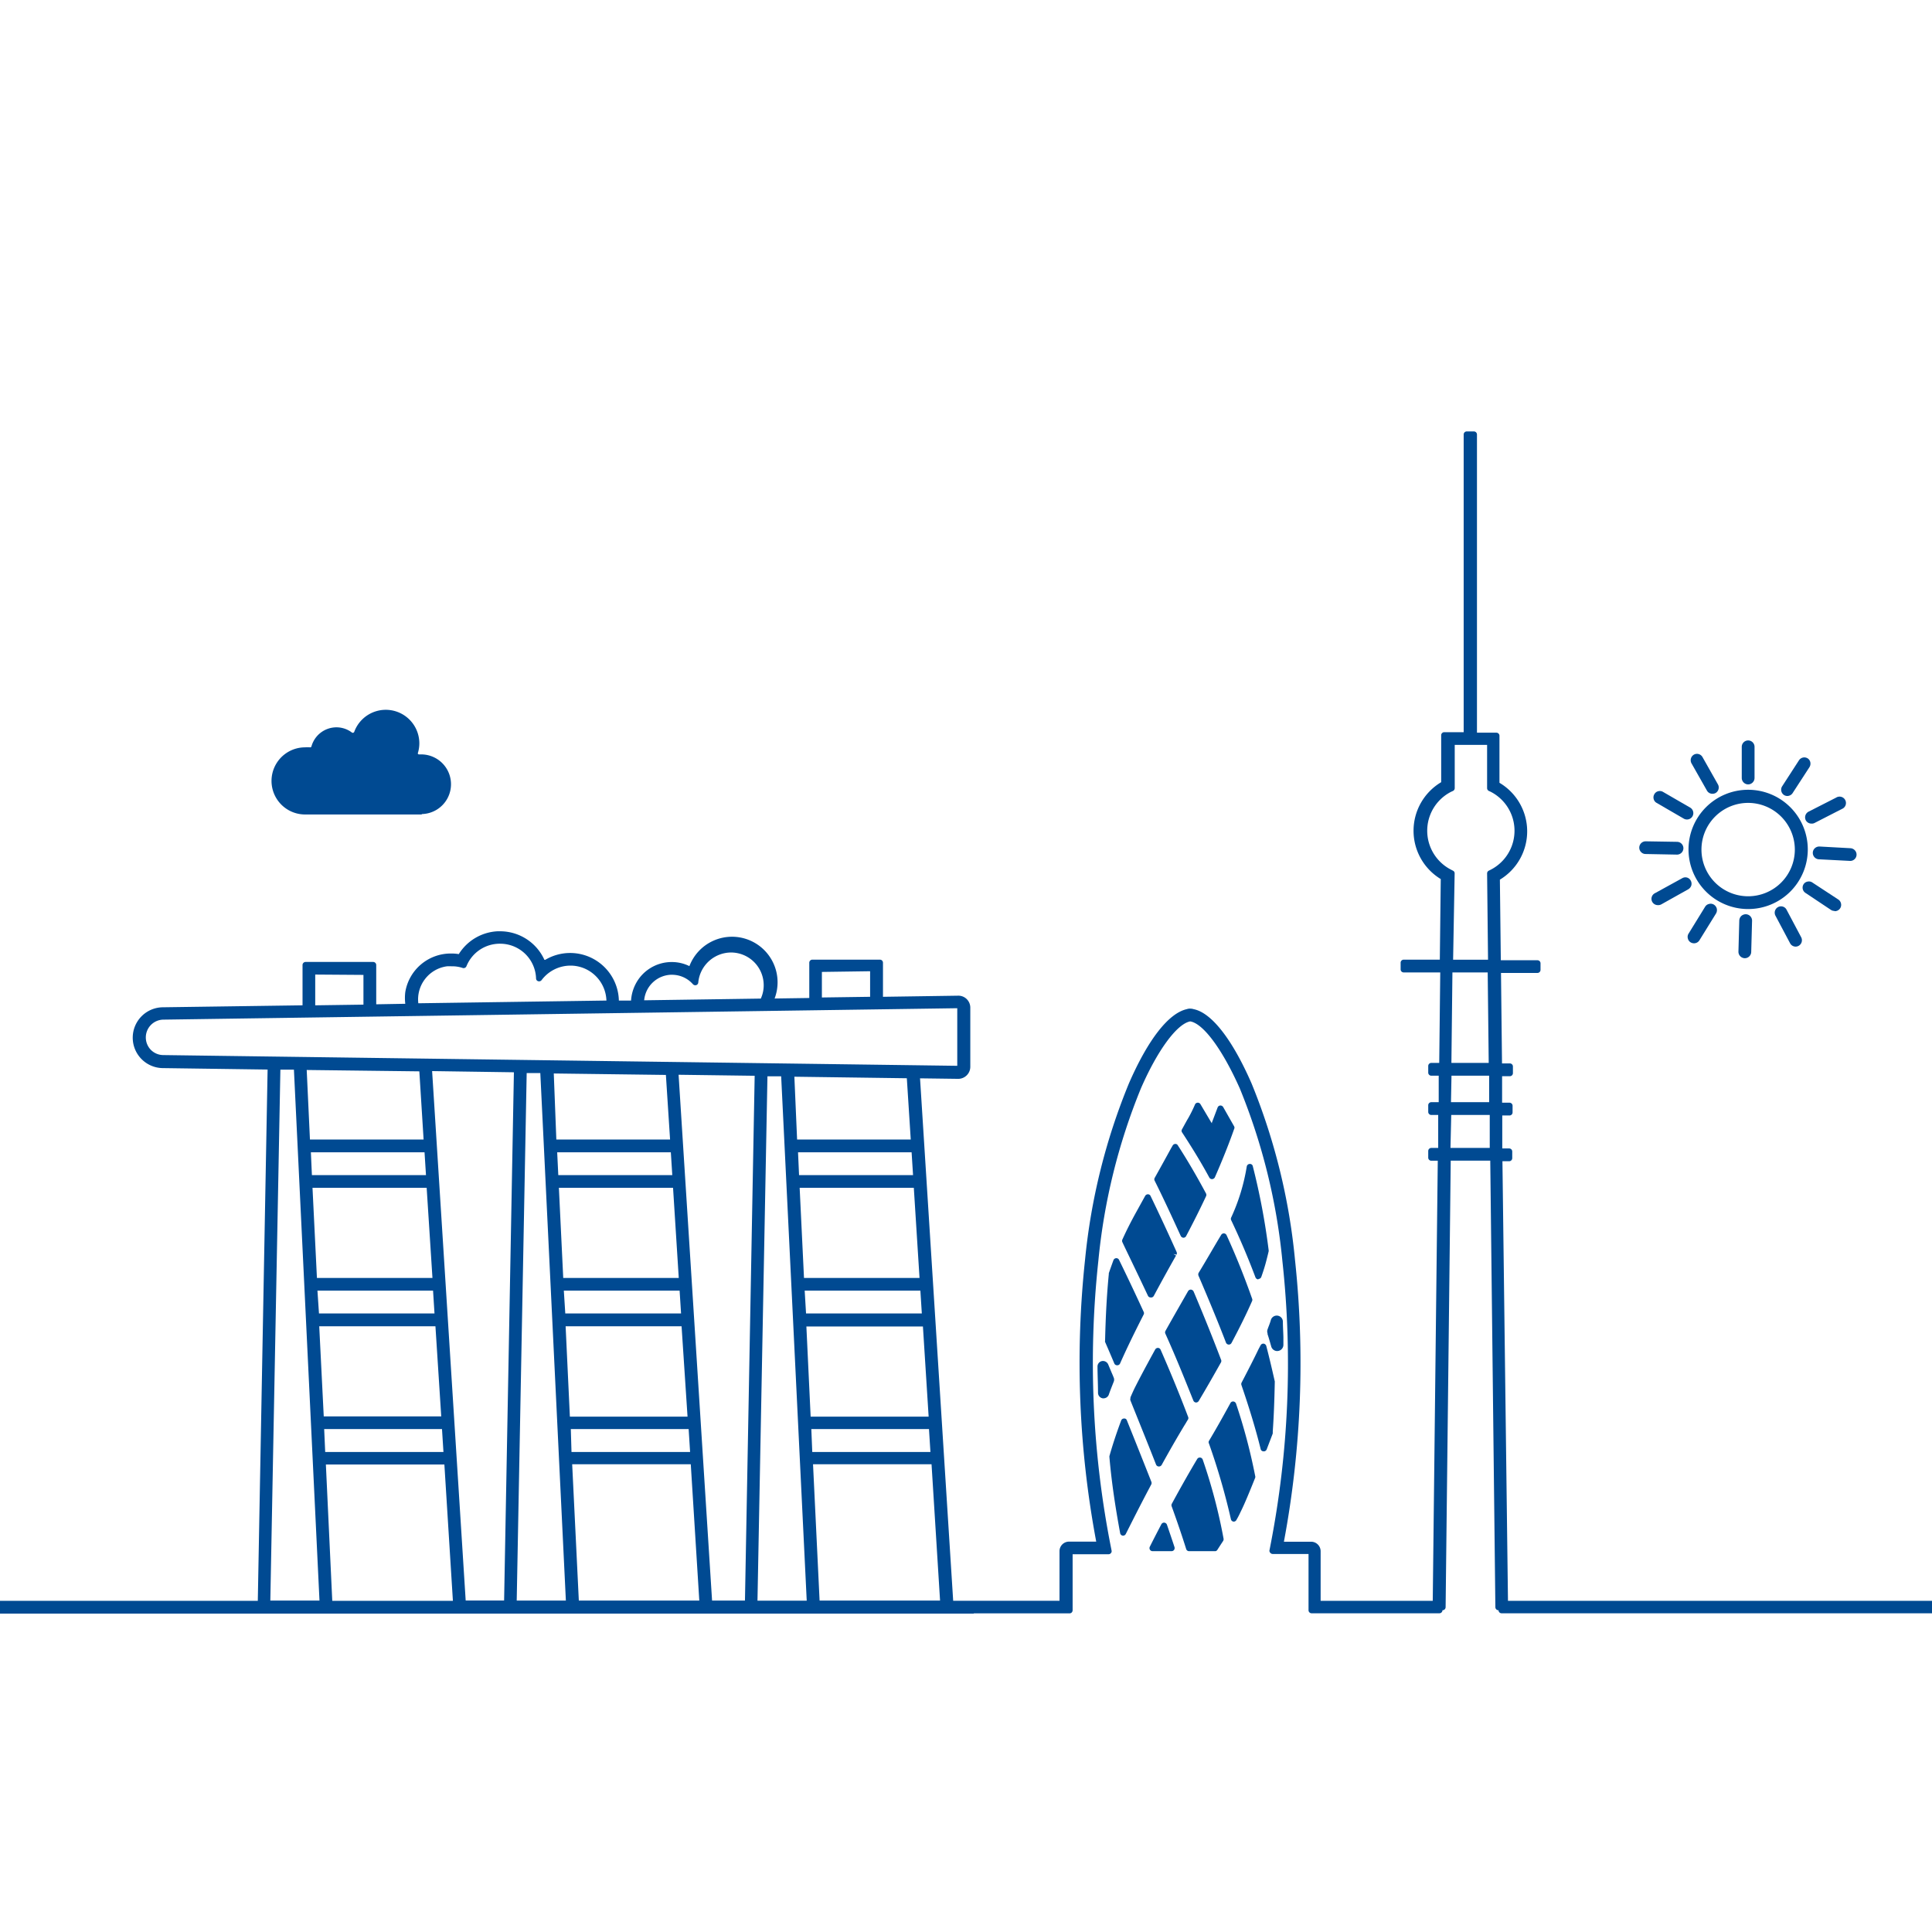 <svg xmlns="http://www.w3.org/2000/svg" viewBox="0 0 226.77 226.77"><defs><style>.cls-1{fill:#004a92;}</style></defs><g id="Layer_2" data-name="Layer 2"><path class="cls-1" d="M35.81,95.24H49.55A3.13,3.13,0,0,0,49.38,89h-.15a.52.52,0,0,1-.43-.2.55.55,0,0,1-.09-.47,3.46,3.46,0,0,0,.15-1,3.58,3.58,0,0,0-6.94-1.22.52.52,0,0,1-.34.32.5.5,0,0,1-.46-.08,2.64,2.64,0,0,0-1.63-.56,2.69,2.69,0,0,0-2.58,2,.52.52,0,0,1-.58.37,3.46,3.46,0,0,0-.52,0,3.58,3.58,0,0,0,0,7.16Z"/><path class="cls-1" d="M49.47,95.6H35.81a3.94,3.94,0,0,1,0-7.88,3.24,3.24,0,0,1,.58,0,.15.15,0,0,0,.17-.12,3.05,3.05,0,0,1,2.93-2.23,3,3,0,0,1,1.84.63.21.21,0,0,0,.15,0,.19.19,0,0,0,.1-.1,3.94,3.94,0,0,1,7.64,1.34,3.87,3.87,0,0,1-.16,1.11.15.15,0,0,0,0,.14.16.16,0,0,0,.11.06h.16a3.49,3.49,0,0,1,.21,7ZM35.81,88.44a3.22,3.22,0,0,0,0,6.44H49.47a2.77,2.77,0,0,0-.09-5.54h-.13a.87.87,0,0,1-.73-.34.89.89,0,0,1-.15-.79,3.06,3.06,0,0,0,.13-.9,3.22,3.22,0,0,0-6.24-1.1.88.88,0,0,1-.58.55.86.86,0,0,1-.78-.15,2.32,2.32,0,0,0-3.65,1.22.86.86,0,0,1-1,.64A2.79,2.79,0,0,0,35.81,88.44Z"/><path class="cls-1" d="M205.19,91.71a.38.38,0,0,0,.39-.39V87.66a.38.38,0,0,0-.39-.39.39.39,0,0,0-.39.39v3.66A.39.39,0,0,0,205.19,91.71Z"/><path class="cls-1" d="M205.19,92.07a.76.76,0,0,1-.75-.75V87.66a.75.75,0,0,1,1.5,0v3.66A.76.76,0,0,1,205.19,92.07Zm0-4.41-.06,3.66,0,0a0,0,0,0,0,0,0Z"/><path class="cls-1" d="M200.7,92.61a.39.39,0,0,0,.34.2.32.32,0,0,0,.19,0,.39.39,0,0,0,.15-.53L199.56,89a.39.39,0,0,0-.53-.14.38.38,0,0,0-.14.52Z"/><path class="cls-1" d="M201,93.17a.73.73,0,0,1-.65-.38h0l-1.82-3.21a.76.76,0,0,1,.29-1,.73.73,0,0,1,.56-.07.75.75,0,0,1,.45.35l1.82,3.22a.75.75,0,0,1-.28,1A.78.78,0,0,1,201,93.17Zm0-.73s0,0,0,0l-1.79-3.25Z"/><path class="cls-1" d="M194.62,93.93l3.18,1.85a.39.39,0,0,0,.53-.14.4.4,0,0,0-.14-.53L195,93.26a.39.39,0,1,0-.39.67Z"/><path class="cls-1" d="M198,96.19a.76.76,0,0,1-.38-.11l-3.17-1.84a.71.71,0,0,1-.35-.46.73.73,0,0,1,.08-.56.71.71,0,0,1,.46-.35.73.73,0,0,1,.56.08l3.18,1.84a.75.75,0,0,1-.38,1.4Zm-3.16-2.62,0,.05L198,95.46Z"/><path class="cls-1" d="M193.15,99.88l3.67.07h0a.39.39,0,0,0,.39-.38.4.4,0,0,0-.38-.4l-3.66-.06h0a.39.39,0,0,0,0,.77Z"/><path class="cls-1" d="M196.82,100.31l-3.67-.07h0a.72.72,0,0,1-.53-.23.74.74,0,0,1-.21-.53.75.75,0,0,1,.75-.73l3.68.06a.75.75,0,0,1,0,1.5Zm-3.66-.84v0l3.66.07Z"/><path class="cls-1" d="M197.64,103.37l-3.24,1.79a.37.37,0,0,0-.15.52.38.38,0,0,0,.34.2.31.31,0,0,0,.18,0l3.25-1.78a.39.39,0,1,0-.38-.68Z"/><path class="cls-1" d="M194.59,106.24a.75.75,0,0,1-.66-.39.74.74,0,0,1,.3-1l3.24-1.78A.73.73,0,0,1,198,103a.71.71,0,0,1,.45.36.76.76,0,0,1,.07.57.81.81,0,0,1-.36.45L195,106.15A.77.77,0,0,1,194.59,106.24Zm3.23-2.55h0l-3.25,1.78,3.27-1.73h0Zm-.18-.32h0Z"/><path class="cls-1" d="M198.63,110.3a.36.36,0,0,0,.2.06.4.4,0,0,0,.33-.18l2-3.15a.39.39,0,0,0-.66-.41l-1.94,3.15A.38.38,0,0,0,198.63,110.3Z"/><path class="cls-1" d="M198.83,110.72a.79.79,0,0,1-.39-.11h0a.72.72,0,0,1-.33-.47.7.7,0,0,1,.09-.56l1.94-3.15a.72.72,0,0,1,.47-.33.71.71,0,0,1,.57.09.78.78,0,0,1,.33.46.8.8,0,0,1-.09.57l-1.95,3.15A.74.74,0,0,1,198.83,110.72Zm2-3.88-2,3.12v0h0Z"/><path class="cls-1" d="M204.91,107.67a.38.38,0,0,0-.4.38l-.09,3.66a.38.38,0,0,0,.37.4h0a.4.4,0,0,0,.39-.38l.1-3.66A.4.4,0,0,0,204.91,107.67Z"/><path class="cls-1" d="M204.8,112.47a.76.76,0,0,1-.75-.76l.1-3.67a.78.78,0,0,1,.25-.54.8.8,0,0,1,.53-.19.75.75,0,0,1,.72.77l-.1,3.66A.75.75,0,0,1,204.8,112.47Zm.09-4.44-.11,3.69.15-3.66Z"/><path class="cls-1" d="M208.87,106.77a.39.39,0,0,0-.16.53l1.72,3.24a.39.39,0,0,0,.34.21.41.41,0,0,0,.18,0,.38.38,0,0,0,.16-.52l-1.72-3.24A.39.39,0,0,0,208.87,106.77Z"/><path class="cls-1" d="M210.77,111.11a.74.74,0,0,1-.66-.4l-1.72-3.24a.75.75,0,0,1,.31-1h0a.73.73,0,0,1,1,.31l1.72,3.24a.75.75,0,0,1-.31,1A.73.73,0,0,1,210.77,111.11Zm-1.9-4.34.17.32s0,0,0,0l1.72,3.24Z"/><path class="cls-1" d="M212.47,103.87a.39.39,0,0,0-.53.12.37.37,0,0,0,.11.53l3,2a.42.42,0,0,0,.21.06.38.38,0,0,0,.21-.71Z"/><path class="cls-1" d="M215.31,106.92a.72.72,0,0,1-.4-.12l-3-2a.74.74,0,0,1-.22-1,.69.69,0,0,1,.47-.32.7.7,0,0,1,.56.1l3.05,2a.74.74,0,0,1,.32.47.74.74,0,0,1-.73.9Zm-3.05-2.75h0l3,2-3-2h0Z"/><path class="cls-1" d="M213.14,100.09a.39.39,0,0,0,.37.41l3.63.19h0a.39.39,0,0,0,0-.77l-3.63-.2A.39.39,0,0,0,213.14,100.09Z"/><path class="cls-1" d="M217.16,101.05l-3.67-.19a.75.75,0,0,1-.71-.79.74.74,0,0,1,.25-.52.78.78,0,0,1,.54-.19l3.63.2a.76.76,0,0,1,.52.25.74.74,0,0,1-.56,1.24Zm-3.63-1,0,0a0,0,0,0,0,0,0l3.63.19Z"/><path class="cls-1" d="M212.62,96.31a.39.39,0,0,0,.18,0L216,94.62a.39.39,0,0,0-.35-.69l-3.25,1.65a.39.39,0,0,0-.17.52A.38.38,0,0,0,212.62,96.31Z"/><path class="cls-1" d="M212.62,96.67a.75.75,0,0,1-.67-.4.76.76,0,0,1,.33-1l3.24-1.65a.75.75,0,1,1,.68,1.33L213,96.59A.68.68,0,0,1,212.62,96.67Zm3.25-2.37-3.26,1.6v0h0Z"/><path class="cls-1" d="M205.19,106.34a6.62,6.62,0,1,0-6.61-6.62A6.63,6.63,0,0,0,205.19,106.34Zm0-12.46a5.84,5.84,0,1,1-5.84,5.84A5.85,5.85,0,0,1,205.19,93.88Z"/><path class="cls-1" d="M205.19,106.7a7,7,0,1,1,7-7A7,7,0,0,1,205.19,106.7Zm0-13.23a6.26,6.26,0,1,0,6.26,6.25A6.25,6.25,0,0,0,205.19,93.47Zm0,12.45a6.2,6.2,0,1,1,6.2-6.2A6.21,6.21,0,0,1,205.19,105.92Zm0-11.68a5.48,5.48,0,1,0,5.48,5.48A5.49,5.49,0,0,0,205.19,94.24Z"/><path class="cls-1" d="M209.59,93a.37.37,0,0,0,.21.06.39.39,0,0,0,.32-.17l2-3.09a.37.37,0,0,0-.11-.53.39.39,0,0,0-.54.11l-2,3.08A.4.4,0,0,0,209.59,93Z"/><path class="cls-1" d="M209.8,93.43a.73.73,0,0,1-.41-.12h0a.75.75,0,0,1-.22-1l2-3.09a.75.75,0,0,1,1-.21.72.72,0,0,1,.32.47.79.79,0,0,1-.1.56l-2,3.08A.75.75,0,0,1,209.8,93.43Zm2-3.81L209.59,93l.19-.3h0Z"/><path class="cls-1" d="M135.29,181.71h2.22c-.25-.8-.55-1.67-.88-2.63C136.1,180.1,135.63,181,135.29,181.71Z"/><path class="cls-1" d="M137.51,182.07h-2.22a.36.36,0,0,1-.33-.52c.35-.7.82-1.62,1.35-2.63a.36.36,0,0,1,.34-.2.37.37,0,0,1,.32.24c.34,1,.63,1.84.89,2.64a.4.4,0,0,1-.05.32A.38.38,0,0,1,137.51,182.07Zm-1.64-.72H137c-.14-.43-.29-.89-.46-1.36Z"/><path class="cls-1" d="M137.87,176.73c.7,1.93,1.27,3.6,1.7,5h3.11l.53-.81.12-.19a63.19,63.19,0,0,0-2.43-9.24C140,172.83,139,174.6,137.87,176.73Z"/><path class="cls-1" d="M142.68,182.07h-3.11a.35.35,0,0,1-.34-.25c-.44-1.4-1-3.07-1.7-5a.37.37,0,0,1,0-.29c1.16-2.14,2.18-3.92,3-5.29a.36.36,0,0,1,.64.08,63.48,63.48,0,0,1,2.45,9.3.4.4,0,0,1-.06.26l-.25.38-.4.62A.37.37,0,0,1,142.68,182.07Zm-2.85-.72h2.66c.09-.15.19-.3.29-.45l.17-.27a62,62,0,0,0-2.15-8.32c-.74,1.22-1.6,2.71-2.54,4.45C138.89,178.49,139.42,180,139.83,181.35Z"/><path class="cls-1" d="M130.53,171c.3,3.05.72,6,1.26,8.89.62-1.29,1.65-3.37,3-5.85-.86-2.23-1.84-4.69-2.87-7.19C131.28,168.5,130.82,170,130.53,171Z"/><path class="cls-1" d="M131.79,180.25h0a.36.36,0,0,1-.31-.29c-.53-2.86-1-5.87-1.26-8.92a.57.57,0,0,1,0-.13c.28-1,.74-2.48,1.38-4.18a.35.35,0,0,1,.33-.23.31.31,0,0,1,.34.22c1,2.48,2,5,2.87,7.2a.4.4,0,0,1,0,.3c-1.33,2.5-2.35,4.55-3,5.83A.36.36,0,0,1,131.79,180.25Zm-.9-9.22c.26,2.63.62,5.22,1.06,7.71.6-1.22,1.42-2.84,2.41-4.73-.74-1.92-1.58-4-2.45-6.16C131.46,169.13,131.12,170.25,130.89,171Z"/><path class="cls-1" d="M142.24,169.32a79.12,79.12,0,0,1,2.6,8.92c.17-.3.33-.6.47-.9.47-1,1.12-2.58,1.7-4a65.73,65.73,0,0,0-2.25-8.45C143.82,166.6,143,168.07,142.24,169.32Z"/><path class="cls-1" d="M144.84,178.6h-.06a.36.36,0,0,1-.3-.28,78.93,78.93,0,0,0-2.58-8.89.32.32,0,0,1,0-.3c.75-1.25,1.57-2.7,2.52-4.44a.35.35,0,0,1,.35-.19.38.38,0,0,1,.31.25,67.09,67.09,0,0,1,2.25,8.5.35.35,0,0,1,0,.2c-.61,1.52-1.24,3.07-1.71,4a10.28,10.28,0,0,1-.48.93A.36.36,0,0,1,144.84,178.6Zm-2.21-9.24a81.29,81.29,0,0,1,2.34,7.86v0c.45-.94,1.06-2.43,1.65-3.92a62.73,62.73,0,0,0-1.95-7.5C143.93,167.14,143.26,168.32,142.63,169.36Z"/><path class="cls-1" d="M133.58,162.9c-.21.41-.4.84-.59,1.26l0,.1c.87,2.1,2,4.78,3,7.51.93-1.67,1.8-3.19,2.67-4.62.11-.17.21-.35.31-.52a2.53,2.53,0,0,0,.13-.22c-.92-2.43-2-5.07-3.21-7.84C135.08,160,134.23,161.62,133.58,162.9Z"/><path class="cls-1" d="M136,172.13h0a.36.36,0,0,1-.31-.23c-.85-2.18-1.85-4.64-3-7.51a.39.39,0,0,1,0-.28l0-.1c.19-.44.38-.87.59-1.28.55-1.09,1.31-2.51,2.31-4.33a.37.37,0,0,1,.33-.19.35.35,0,0,1,.31.22c1.22,2.78,2.3,5.43,3.22,7.86a.34.34,0,0,1,0,.31l-.13.21c-.1.18-.21.36-.32.53-.86,1.43-1.73,2.94-2.65,4.61A.38.38,0,0,1,136,172.13Zm-2.64-7.87c1,2.51,1.92,4.7,2.7,6.67.79-1.42,1.55-2.72,2.3-4l.31-.52,0-.07c-.83-2.18-1.78-4.53-2.84-7-.83,1.51-1.47,2.72-1.95,3.67h0C133.7,163.45,133.52,163.87,133.34,164.26Zm.24-1.36h0Z"/><path class="cls-1" d="M148.08,158.53c-.49.95-1.22,2.38-2,3.94,1,2.76,1.7,5.28,2.25,7.52.25-.64.49-1.28.71-1.86l.05-.12c.11-1.57.19-3.36.24-5.78-.3-1.47-.63-2.86-1-4.16Z"/><path class="cls-1" d="M148.29,170.35h0a.34.34,0,0,1-.32-.27c-.55-2.23-1.31-4.75-2.25-7.49a.39.39,0,0,1,0-.28c.82-1.57,1.55-3,2-3.95l.24-.45a.37.37,0,0,1,.36-.2.39.39,0,0,1,.31.27c.34,1.3.67,2.7,1,4.17-.05,2.53-.13,4.32-.24,5.89a.38.38,0,0,1,0,.1l0,.12-.71,1.86A.36.36,0,0,1,148.29,170.35Zm-1.86-7.85c.78,2.27,1.43,4.38,1.93,6.31l.31-.81,0-.07c.11-1.54.19-3.31.24-5.71-.23-1.06-.47-2.12-.73-3.14C147.74,160,147.12,161.19,146.43,162.5Z"/><path class="cls-1" d="M143,159.75c-.93-2.48-2-5.17-3.21-8-.87,1.5-1.78,3.1-2.67,4.67,1.25,2.82,2.33,5.39,3.29,7.86C141.25,162.78,142.12,161.27,143,159.75Z"/><path class="cls-1" d="M140.38,164.62h0a.36.36,0,0,1-.31-.23c-1-2.48-2-5-3.28-7.84a.36.36,0,0,1,0-.32c.88-1.58,1.8-3.17,2.66-4.68a.37.37,0,0,1,.34-.18.39.39,0,0,1,.31.22c1.22,2.88,2.3,5.58,3.22,8a.37.37,0,0,1,0,.31c-.87,1.55-1.74,3.07-2.6,4.51A.38.38,0,0,1,140.38,164.62Zm-2.89-8.2c1.1,2.49,2.07,4.79,2.95,7,.71-1.2,1.43-2.45,2.14-3.72-.84-2.21-1.8-4.62-2.88-7.18Z"/><path class="cls-1" d="M130.28,161.58c-.19-.47-.37-.91-.54-1.3a.31.31,0,0,0-.33-.18.29.29,0,0,0-.23.29c0,.93,0,2,.06,3.1a.29.29,0,0,0,.25.27h0a.3.3,0,0,0,.28-.2c.17-.49.38-1,.58-1.52a.28.28,0,0,0,0-.22Z"/><path class="cls-1" d="M129.53,164.13h-.09a.66.66,0,0,1-.56-.62c0-1.08-.06-2.18-.06-3.11a.65.65,0,0,1,.51-.64.67.67,0,0,1,.74.38l.42,1,.13.3h0l.1.25a.62.62,0,0,1,0,.5c-.19.49-.4,1-.57,1.5A.66.66,0,0,1,129.53,164.13Zm0-3.4c0,.76,0,1.61.05,2.47a13.48,13.48,0,0,1,.47-1.28l-.23-.5Zm-.14-.31Z"/><path class="cls-1" d="M130.48,149.56c-.23,2.34-.37,4.82-.44,7.81.29.66.66,1.54,1.08,2.52.79-1.76,1.72-3.69,2.78-5.76-1.22-2.67-2.24-4.78-2.88-6.09C130.83,148.55,130.65,149.06,130.48,149.56Z"/><path class="cls-1" d="M131.12,160.25h0a.35.35,0,0,1-.33-.22c-.42-1-.79-1.86-1.08-2.52a.4.4,0,0,1,0-.15c.07-3,.21-5.48.44-7.84a.24.24,0,0,1,0-.08c.17-.5.35-1,.54-1.52a.37.37,0,0,1,.32-.24.35.35,0,0,1,.34.2c.63,1.29,1.64,3.38,2.89,6.1a.34.34,0,0,1,0,.31c-1.05,2.06-2,4-2.77,5.75A.36.36,0,0,1,131.12,160.25Zm-.72-2.95c.21.47.46,1,.73,1.69.7-1.51,1.49-3.15,2.37-4.87-1-2.15-1.83-3.91-2.43-5.16l-.24.67C130.61,151.94,130.48,154.38,130.4,157.3Z"/><path class="cls-1" d="M141,149.6c1.23,2.83,2.28,5.41,3.22,7.86,1-1.86,1.78-3.47,2.4-4.9-.87-2.54-1.87-5-3-7.43C142.87,146.41,142,148,141,149.6Z"/><path class="cls-1" d="M144.21,157.82h0a.36.36,0,0,1-.31-.23c-.93-2.42-2-5-3.22-7.84a.42.42,0,0,1,0-.33c1-1.64,1.88-3.2,2.66-4.48a.36.36,0,0,1,.32-.17.36.36,0,0,1,.31.21c1.11,2.42,2.11,4.93,3,7.46a.34.34,0,0,1,0,.26c-.63,1.44-1.42,3.05-2.42,4.93A.35.35,0,0,1,144.21,157.82Zm-2.81-8.19c1.08,2.51,2,4.8,2.86,7,.79-1.51,1.44-2.84,2-4.05-.78-2.24-1.67-4.47-2.63-6.64C142.93,147,142.18,148.29,141.4,149.63Z"/><path class="cls-1" d="M149.56,158a.36.36,0,0,0,.35.27H150a.36.36,0,0,0,.31-.37c0-.29,0-.57,0-.84,0-.6,0-1.21-.06-1.85a.37.37,0,0,0-.32-.35.38.38,0,0,0-.4.27c-.08.28-.19.58-.31.89l-.07.2a.39.39,0,0,0,0,.24l0,.09C149.28,157,149.42,157.45,149.56,158Z"/><path class="cls-1" d="M149.91,158.58a.73.73,0,0,1-.7-.54c-.14-.49-.28-1-.43-1.44l0-.1a.66.66,0,0,1,0-.46l.07-.2c.12-.31.23-.59.31-.87a.72.72,0,0,1,1.42.16c0,.64.05,1.26.06,1.86,0,.28,0,.56,0,.84a.73.73,0,0,1-.62.74Zm0-.72h0Zm-.06-2.69c-.1.29-.21.6-.33.92l-.07.2,0,.1c.15.49.3,1,.44,1.46h0V157C149.9,156.41,149.89,155.8,149.85,155.17Z"/><path class="cls-1" d="M134.54,140.77c-.34.63-.71,1.28-1.09,2-.48.85-.92,1.74-1.44,2.89.59,1.17,1.68,3.37,3,6.29.88-1.63,1.74-3.19,2.62-4.74,0,0,0-.07.05-.1-1-2.17-2-4.37-3-6.55Z"/><path class="cls-1" d="M135.05,152.29h0a.35.35,0,0,1-.31-.2c-1.41-3-2.51-5.24-3-6.29a.37.37,0,0,1,0-.31c.53-1.17,1-2.07,1.46-2.92l1.22-2.21a.38.38,0,0,1,.32-.18h0a.34.34,0,0,1,.31.2c1.05,2.18,2.07,4.38,3.05,6.56a.38.38,0,0,1,0,.33l-.37-.08.31.18c-.9,1.58-1.75,3.13-2.61,4.73A.36.36,0,0,1,135.05,152.29Zm-2.64-6.67c.52,1,1.46,2.94,2.67,5.5.73-1.36,1.47-2.7,2.24-4.06-.86-1.91-1.75-3.84-2.66-5.75l-.9,1.61C133.32,143.71,132.9,144.55,132.41,145.62Z"/><path class="cls-1" d="M148.26,148c.1-.39.2-.79.29-1.17A80,80,0,0,0,146.7,137a23.76,23.76,0,0,1-1.87,6c1,2.2,2,4.46,2.87,6.74C147.94,149.12,148.13,148.53,148.26,148Z"/><path class="cls-1" d="M147.7,150.17a.38.38,0,0,1-.34-.24c-.86-2.29-1.82-4.55-2.85-6.71a.34.34,0,0,1,0-.31,23,23,0,0,0,1.83-6,.36.36,0,0,1,.35-.29.33.33,0,0,1,.36.27,79.66,79.66,0,0,1,1.86,9.86.49.49,0,0,1,0,.12c-.09.39-.19.78-.29,1.17h0c-.14.55-.33,1.15-.57,1.83a.37.37,0,0,1-.34.25Zm-2.47-7.1c.87,1.83,1.69,3.74,2.45,5.67.09-.29.17-.57.24-.83s.18-.74.26-1.1a80.37,80.37,0,0,0-1.45-8.17A22.06,22.06,0,0,1,145.23,143.07Zm3,4.93h0Z"/><path class="cls-1" d="M137.78,134.94l-1.94,3.49c1,2.15,2.08,4.32,3.07,6.49.84-1.57,1.62-3.13,2.33-4.66-1.07-2-2.18-3.9-3.29-5.63Z"/><path class="cls-1" d="M138.91,145.28h0a.38.38,0,0,1-.32-.21c-1-2.18-2-4.36-3.06-6.48a.35.35,0,0,1,0-.33c.75-1.34,1.39-2.5,1.93-3.49h0l.18-.31a.37.37,0,0,1,.3-.19.32.32,0,0,1,.31.17c1.12,1.73,2.23,3.63,3.31,5.65a.36.36,0,0,1,0,.32c-.72,1.54-1.51,3.11-2.34,4.68A.36.36,0,0,1,138.91,145.28Zm-2.66-6.84c.9,1.86,1.81,3.76,2.68,5.66.68-1.28,1.32-2.57,1.91-3.83-.94-1.74-1.9-3.4-2.87-4.94C137.48,136.23,136.9,137.27,136.25,138.44Z"/><path class="cls-1" d="M142.52,131.94a.36.36,0,0,1-.31.23.35.35,0,0,1-.35-.17l-1.31-2.21a14.64,14.64,0,0,1-.79,1.6c-.15.25-.39.69-.73,1.29h0c.79,1.21,1.94,3,3.23,5.35,1.3-3,2.05-5.08,2.25-5.65l-1.29-2.27Z"/><path class="cls-1" d="M142.26,138.4a.36.36,0,0,1-.32-.19c-1-1.85-2.11-3.64-3.21-5.32a.33.33,0,0,1,0-.32c.37-.67.61-1.12.76-1.36a16.45,16.45,0,0,0,.77-1.56.35.35,0,0,1,.3-.22.36.36,0,0,1,.34.17l1.31,2.21.35.13-.33-.13.69-1.82a.36.36,0,0,1,.31-.23.38.38,0,0,1,.34.18l1.29,2.27a.32.32,0,0,1,0,.3c-.2.57-.94,2.67-2.26,5.67a.38.38,0,0,1-.32.22Zm-2.81-5.72c.94,1.44,1.87,3,2.76,4.55,1-2.41,1.67-4.13,1.91-4.8l-.84-1.47-.42,1.11h0a.73.73,0,0,1-1.31.11l-1-1.61c-.14.3-.32.66-.52,1S139.73,132.17,139.45,132.68Z"/><path class="cls-1" d="M176.63,188.26l-.6-52.38h1.16v-.78H176l-.06-4.59h1.22v-.78H176l0-3.83h1.27v-.78h-1.28l-.13-11.34h4.65V113h-4.66l-.11-10a6.26,6.26,0,0,0,0-11V86.3H173V51h-.78V86.3h-2.64V92a6.27,6.27,0,0,0-.05,11l-.11,10h-4.66v.77h4.65l-.13,11.34H168v.78h1.27l0,3.83H168v.78h1.22l-.05,4.59H168v.78h1.16l-.6,52.38H154.65v-6.18a.76.76,0,0,0-.76-.76h-3.63a112.72,112.72,0,0,0,1.38-33.42,72.54,72.54,0,0,0-5.11-20.59c-2.19-5-4.59-8.11-6.59-8.51a.9.9,0,0,0-.28,0,.76.76,0,0,0-.33,0c-2,.45-4.36,3.54-6.53,8.5a72.7,72.7,0,0,0-5.12,20.59,113.14,113.14,0,0,0,1.38,33.42h-3.63a.76.76,0,0,0-.75.76v6.18H111.5l-3.94-62,4.89.07a1.05,1.05,0,0,0,1-1v-6.95a1.07,1.07,0,0,0-.3-.74,1,1,0,0,0-.75-.3l-9.21.13V113H95.3v4.54l-4.93.06.12-.35a5,5,0,0,0-9.28-3.58l-.11.26-.25-.13a4.41,4.41,0,0,0-5.94,1.94,4.42,4.42,0,0,0-.48,1.85v.25H72.28v-.26a5.4,5.4,0,0,0-5.4-5.32,5.34,5.34,0,0,0-2.88.86l-.07-.07-.28.06,0-.08a5.34,5.34,0,0,0-5-3.32h-.29a5.34,5.34,0,0,0-4.29,2.56l-.09.15-.18,0a4.88,4.88,0,0,0-.85-.07,5,5,0,0,0-5,4.22,4.91,4.91,0,0,0,0,1.38l0,.28-4.17.07v-5H35.87v5.09l-16.71.24a3.21,3.21,0,0,0,0,6.42l12.63.17-1.17,63.08H-1.19V189H125.45l0-6.94H130l-.09-.47A111.87,111.87,0,0,1,128.45,148a71.84,71.84,0,0,1,5.06-20.36c2-4.62,4.33-7.71,6-8.06l.08,0h.07l.08,0c1.7.31,4,3.4,6.06,8.06A71.68,71.68,0,0,1,150.87,148a111.8,111.8,0,0,1-1.47,33.65l-.09.47,4.56,0v7h15v-.39h.39l.6-52.77h5.36l.6,52.77h.39V189H233v-.78Zm-67-17.47H95l-.17-3.41h14.54Zm-.26-4.18H94.81l-.54-11.3h14.36Zm-.76-12.08H94.23l-.16-3.4h14.3Zm-1-15.47.72,11.3H94l-.54-11.3Zm-.26-4.17.21,3.4H93.45l-.16-3.4Zm-14.1-.78-.38-8.1,13.92.19.5,7.91Zm2.84-20.39h6.38v3.66l-6.38.1Zm-20.87,3.77a3.65,3.65,0,0,1,3.64-3.44h.2a3.63,3.63,0,0,1,2.53,1.23,4.24,4.24,0,0,1,4.22-3.85A4.2,4.2,0,0,1,90,115.67a4.23,4.23,0,0,1-.4,1.75l-.07.15-14.3.2Zm-25.65-2.74a4.22,4.22,0,0,1,2.83-1.65,3.77,3.77,0,0,1,.58,0,4.1,4.1,0,0,1,1.43.25,4.58,4.58,0,0,1,4.26-2.88h.06a4.58,4.58,0,0,1,4.53,4.42,4.58,4.58,0,0,1,8.26,2.71v.26l-22.76.32,0-.23A4.25,4.25,0,0,1,49.56,114.75ZM36.64,114H43v4.2l-6.38.1Zm-17.47,10.2a2.44,2.44,0,0,1-2.42-2.46,2.45,2.45,0,0,1,2.42-2.42L112.72,118v7.48Zm31,10.66.22,3.4H36.27l-.16-3.4Zm-14.09-.78-.43-8.88,13.92.19.55,8.69Zm14.35,4.95.72,11.3H36.85l-.55-11.3Zm.76,12.07.22,3.4H37.05l-.17-3.4Zm.27,4.18.72,11.3H37.64l-.55-11.3Zm.77,12.07.21,3.41H37.83l-.16-3.41Zm-1.89-41.95,10.36.14-1.17,62.69h-5.2Zm10,62.8,1.17-62.64H63.8l3,62.64Zm4.28-62.61,13.92.19.53,8.3H65Zm2,41.76H81.14l.21,3.41H66.75Zm0-.77L66,155.31H80.37l.72,11.3ZM66,154.53l-.17-3.4H80.1l.22,3.4Zm-.2-4.17-.55-11.3H79.34l.71,11.3Zm-.58-12.07-.17-3.4h14l.22,3.4Zm-32.63-13.1h2.31l3,63H31.38Zm5.31,46.37H52.48l1.06,16.7H38.68ZM70.5,188.27H67.59l-.8-16.7H81.4l1.06,16.71Zm12.74,0-4-62.45L89,126l-1.16,62.31Zm5.33,0L89.72,126h2.36l3,62.27Zm6.48-16.68h14.61l1.07,16.7H95.86Zm75-69.15a5.49,5.49,0,0,1,0-9.8l.21-.1V87.07h4.52v5.44l.21.1a5.49,5.49,0,0,1,0,9.8l-.21.11L175,113h-4.84l.12-10.25v-.24Zm.09,11.37H175l.13,11.34H170ZM170,125.9h5.12l.05,3.83H170Zm-.11,9.2.05-4.59h5.24l.05,4.59Z"/><path class="cls-1" d="M114.3,189.4H-1.19a.36.36,0,0,1-.36-.36v-.78a.36.36,0,0,1,.36-.36H30.26l1.15-62.36-12.26-.17a3.57,3.57,0,0,1,0-7.14L35.51,118v-4.73a.36.36,0,0,1,.36-.36H43.8a.36.36,0,0,1,.36.36v4.61l3.41-.06a5.7,5.7,0,0,1,0-1.37A5.41,5.41,0,0,1,53,111.92a4.88,4.88,0,0,1,.85.07,5.7,5.7,0,0,1,4.54-2.68h.3a5.71,5.71,0,0,1,5.21,3.35H64a5.72,5.72,0,0,1,8.64,4.78h1.43a4.9,4.9,0,0,1,.52-1.91,4.76,4.76,0,0,1,4.26-2.61,4.66,4.66,0,0,1,2.07.48,5.34,5.34,0,0,1,10,3.8l4.07-.06V113a.36.36,0,0,1,.36-.36h7.93a.36.36,0,0,1,.36.36V117l8.84-.13a1.38,1.38,0,0,1,1,.41,1.41,1.41,0,0,1,.41,1v6.95a1.42,1.42,0,0,1-1.4,1.4l-4.5-.06,3.89,61.32h12.48v-5.82a1.12,1.12,0,0,1,1.11-1.12h3.2a113.84,113.84,0,0,1-1.31-33.1,73,73,0,0,1,5.15-20.69c2.24-5.14,4.65-8.23,6.79-8.71a1.06,1.06,0,0,1,.43-.06,1.29,1.29,0,0,1,.37.06c2.1.42,4.53,3.52,6.8,8.71A72.9,72.9,0,0,1,152,147.86a113.85,113.85,0,0,1-1.3,33.1h3.19a1.12,1.12,0,0,1,1.12,1.12v5.82h13.16l.59-51.66H168a.36.36,0,0,1-.36-.36v-.78a.36.36,0,0,1,.36-.36h.81l0-3.87H168a.36.36,0,0,1-.36-.36v-.78a.36.36,0,0,1,.36-.36h.87l0-3.11H168a.36.36,0,0,1-.36-.36v-.78a.36.36,0,0,1,.36-.36h.93l.12-10.62h-4.29a.36.36,0,0,1-.36-.36V113a.36.36,0,0,1,.36-.36H169l.11-9.46a6.63,6.63,0,0,1,.05-11.37V86.3a.36.36,0,0,1,.36-.36h2.28V51a.36.36,0,0,1,.36-.36H173a.36.36,0,0,1,.36.36v35h2.28a.36.36,0,0,1,.36.36v5.52a6.62,6.62,0,0,1,.05,11.37l.11,9.46h4.3a.36.36,0,0,1,.36.36v.77a.36.36,0,0,1-.36.36h-4.28l.12,10.62h.92a.36.36,0,0,1,.36.36v.78a.36.36,0,0,1-.36.36h-.91l0,3.11h.87a.36.36,0,0,1,.36.36v.78a.36.36,0,0,1-.36.36h-.85l0,3.87h.81a.36.36,0,0,1,.36.36v.78a.36.36,0,0,1-.36.36h-.79L177,187.9h56a.36.36,0,0,1,.36.36V189a.36.36,0,0,1-.36.36H176.25a.36.36,0,0,1-.36-.36v0h0a.31.31,0,0,1-.26-.1.36.36,0,0,1-.11-.25l-.6-52.42h-4.64l-.6,52.42a.36.36,0,0,1-.11.25.34.34,0,0,1-.26.1h0v0a.36.36,0,0,1-.36.36h-15a.36.36,0,0,1-.36-.36v-6.6l-4.2,0h0a.37.37,0,0,1-.28-.13A.35.35,0,0,1,149,182l.09-.46A111.41,111.41,0,0,0,150.52,148a71.48,71.48,0,0,0-5-20.25c-2-4.49-4.23-7.57-5.79-7.86h0l-.05,0c-1.56.32-3.82,3.4-5.76,7.85a71.32,71.32,0,0,0-5,20.25,111.6,111.6,0,0,0,1.46,33.54l.09.46a.32.32,0,0,1-.07.3.35.35,0,0,1-.28.14h-4.22l0,6.58a.39.39,0,0,1-.1.25.36.36,0,0,1-.26.11H114.3Zm-93.37-.72H125.09l0-6.58a.36.36,0,0,1,.11-.26.35.35,0,0,1,.25-.1h4.14v0a112.62,112.62,0,0,1-1.47-33.76,72.12,72.12,0,0,1,5.09-20.46c2.1-4.8,4.44-7.89,6.28-8.27l.17,0a.3.3,0,0,1,.16,0c1.88.35,4.24,3.45,6.36,8.29a72,72,0,0,1,5.08,20.46,112.18,112.18,0,0,1-1.47,33.76v0h4.12a.32.32,0,0,1,.26.1.35.35,0,0,1,.1.26v6.6l14.32,0v0h-13.9a.36.36,0,0,1-.36-.36v-6.18a.4.4,0,0,0-.4-.4h-3.63a.37.37,0,0,1-.28-.13.36.36,0,0,1-.08-.3,112.48,112.48,0,0,0,1.39-33.31,72.09,72.09,0,0,0-5.09-20.48c-2.11-4.83-4.47-7.93-6.33-8.3a.63.63,0,0,0-.19,0,.31.31,0,0,0-.21,0c-1.9.43-4.25,3.53-6.34,8.31A72.18,72.18,0,0,0,128,147.94a112.65,112.65,0,0,0,1.38,33.31.36.36,0,0,1-.08.3.37.37,0,0,1-.28.13h-3.63a.39.39,0,0,0-.39.4v6.18a.36.36,0,0,1-.36.36H111.5a.36.36,0,0,1-.36-.34l-3.94-62a.42.42,0,0,1,.1-.28.39.39,0,0,1,.27-.11l4.89.07a.68.68,0,0,0,.28-.07h0l-93.54-1.26a2.83,2.83,0,0,1-2-.83,2.92,2.92,0,0,1-.62-1,2.84,2.84,0,0,0,2.59,1.86l12.63.17a.36.36,0,0,1,.25.11.35.35,0,0,1,.1.26L31,188.27a.36.36,0,0,1-.36.35H-.83v.06H20.93Zm155.68,0h56v-.06h-56v.06Zm-.36-.39h0v0l-.6-52.38a.38.38,0,0,1,.11-.26.39.39,0,0,1,.25-.1h.8v-.06H176a.37.37,0,0,1-.37-.35l0-4.6a.38.38,0,0,1,.11-.26.37.37,0,0,1,.25-.1h.86v-.06H176a.37.37,0,0,1-.36-.35l0-3.84a.37.37,0,0,1,.1-.25.36.36,0,0,1,.26-.11h.91v-.06h-.92a.35.35,0,0,1-.36-.35l-.13-11.34a.36.36,0,0,1,.11-.26.34.34,0,0,1,.25-.11h4.29v0h-4.3a.36.36,0,0,1-.36-.36l-.11-10a.38.38,0,0,1,.18-.32,5.91,5.91,0,0,0,0-10.32.36.36,0,0,1-.19-.32V86.66H173a.36.36,0,0,1-.36-.36v-35h-.06v35a.36.36,0,0,1-.36.36h-2.28V92a.36.36,0,0,1-.19.32,5.91,5.91,0,0,0,0,10.32.38.38,0,0,1,.18.32l-.11,10a.36.36,0,0,1-.36.36h-4.3v0h4.29a.36.36,0,0,1,.26.11.4.4,0,0,1,.1.26l-.13,11.34a.35.35,0,0,1-.36.35h-.92v.06h.91a.36.36,0,0,1,.26.11.33.33,0,0,1,.1.25l0,3.84a.36.36,0,0,1-.36.35h-.87v.06h.86a.37.37,0,0,1,.25.1.38.38,0,0,1,.11.26l-.05,4.6a.37.37,0,0,1-.36.35h-.81v.06h.8a.37.37,0,0,1,.25.1.38.38,0,0,1,.11.26l-.6,52.38v0h.05l.6-52.42a.37.37,0,0,1,.36-.35h5.36a.36.36,0,0,1,.36.35l.6,52.42h0ZM113.08,118v7.46a.75.75,0,0,0,0-.26v-6.94A.75.75,0,0,0,113.08,118Zm-.72.34-93.19,1.34a2.09,2.09,0,0,0-1.47,3.54,2.07,2.07,0,0,0,1.47.62h0l93.19,1.26Zm-76.13-4.75v4.73a.37.37,0,0,1-.35.36L19.16,119a2.86,2.86,0,0,0-2.43,1.5A2.82,2.82,0,0,1,19.16,119l93.52-1.34a.64.64,0,0,0-.24,0l-9.2.13h0a.35.35,0,0,1-.25-.1.36.36,0,0,1-.11-.26v-4.06H95.66v4.18a.36.36,0,0,1-.35.36l-4.94.06a.29.29,0,0,1-.29-.14.36.36,0,0,1,0-.33l.12-.35a4.62,4.62,0,0,0-8.61-3.32l-.11.25a.41.41,0,0,1-.21.2.42.42,0,0,1-.29,0l-.24-.13a4.09,4.09,0,0,0-1.84-.44,4.06,4.06,0,0,0-4.06,3.92v.25a.36.36,0,0,1-.36.35H72.28a.36.36,0,0,1-.36-.36v-.26a5,5,0,0,0-7.72-4.16.35.35,0,0,1-.37,0l-.11,0a.36.36,0,0,1-.4-.21A5,5,0,0,0,58.65,110h-.29a5,5,0,0,0-4,2.39l-.1.15a.39.39,0,0,1-.36.17l-.18,0a4.22,4.22,0,0,0-.79-.07,4.69,4.69,0,0,0-4.63,3.92,5,5,0,0,0,0,1.28l0,.28a.34.34,0,0,1-.08.28.36.36,0,0,1-.27.12l-4.16.07a.26.26,0,0,1-.26-.1.36.36,0,0,1-.11-.26v-4.61Zm64.59,75h-5a.36.36,0,0,1-.36-.34l-.81-16.72a.37.37,0,0,1,.1-.26.36.36,0,0,1,.26-.11h14.61a.35.35,0,0,1,.36.33l1.07,16.71a.39.39,0,0,1-.1.27.36.36,0,0,1-.26.11h-9.91Zm-4.62-.72h14.14l-1-16H95.43Zm-13.74.72H67.59a.35.35,0,0,1-.35-.34l-.81-16.71a.33.33,0,0,1,.1-.26.35.35,0,0,1,.26-.11H81.4a.35.35,0,0,1,.36.33l1.06,16.72a.33.33,0,0,1-.1.26A.34.34,0,0,1,82.46,188.63Zm-11.89-.72H82.08l-1-16H67.16l.78,16h2.63Zm17.22.72H83.24a.36.36,0,0,1-.36-.34l-4-62.44a.38.38,0,0,1,.1-.27.37.37,0,0,1,.27-.12l9.68.14a.36.36,0,0,1,.25.11.35.35,0,0,1,.1.26l-1.16,62.3A.36.36,0,0,1,87.79,188.63Zm-4.21-.72h3.86l1.14-61.6-8.93-.12Zm-24.06.71h-5.2a.36.36,0,0,1-.36-.34l-4-62.83a.38.38,0,0,1,.1-.27.3.3,0,0,1,.27-.12l10.36.15a.36.36,0,0,1,.25.11.35.35,0,0,1,.1.26l-1.17,62.69A.36.36,0,0,1,59.52,188.62Zm-4.86-.72h4.51l1.15-62-9.6-.14Zm-1.12.72H38.68a.36.36,0,0,1-.36-.34l-.81-16.71a.37.37,0,0,1,.1-.26.36.36,0,0,1,.26-.11H52.48a.35.35,0,0,1,.36.33l1.06,16.71a.39.39,0,0,1-.1.27A.36.36,0,0,1,53.54,188.62ZM39,187.9H53.16l-1-16H38.25Zm56.07.7H88.57a.36.36,0,0,1-.26-.11.32.32,0,0,1-.1-.26L89.36,126a.37.37,0,0,1,.36-.36h2.36a.36.36,0,0,1,.36.35l3,62.26a.43.43,0,0,1-.1.27A.38.38,0,0,1,95.09,188.6Zm-6.16-.72h5.78l-3-61.55H90.08Zm-22.11.71H60.3a.33.33,0,0,1-.25-.1.38.38,0,0,1-.11-.26l1.16-62.65a.36.36,0,0,1,.36-.35H63.8a.36.36,0,0,1,.36.34l3,62.65a.35.35,0,0,1-.1.26A.36.36,0,0,1,66.82,188.59Zm-6.15-.72h5.77l-3-61.92H61.82Zm-22.77.72H31.38a.36.36,0,0,1-.26-.11.38.38,0,0,1-.1-.26l1.18-63a.35.35,0,0,1,.36-.35h2.3a.35.35,0,0,1,.36.34l3,63a.34.34,0,0,1-.1.27A.36.36,0,0,1,37.9,188.59Zm-6.15-.72h5.77l-3-62.32H32.91Zm77.86-16.72H95a.35.35,0,0,1-.36-.34l-.17-3.41a.38.38,0,0,1,.1-.27.36.36,0,0,1,.26-.11h14.54a.36.36,0,0,1,.36.34l.22,3.4a.37.37,0,0,1-.09.27A.36.36,0,0,1,109.61,171.15Zm-14.25-.72h13.87l-.17-2.69H95.23Zm-14,.72H66.75a.36.36,0,0,1-.36-.35l-.16-3.4a.38.38,0,0,1,.1-.27.36.36,0,0,1,.26-.11H81.14a.36.36,0,0,1,.36.34l.21,3.41a.39.39,0,0,1-.1.27A.36.36,0,0,1,81.35,171.15Zm-14.26-.72H81l-.17-2.69H67Zm-14.66.72H37.83a.36.36,0,0,1-.36-.35l-.15-3.4a.37.37,0,0,1,.09-.27.39.39,0,0,1,.27-.11H52.22a.36.36,0,0,1,.36.34l.21,3.41a.34.34,0,0,1-.36.38Zm-14.25-.72H52.05l-.17-2.69H38.05ZM109.35,167H94.81a.36.36,0,0,1-.36-.34l-.54-11.3a.35.35,0,0,1,.1-.26.34.34,0,0,1,.26-.12h14.36a.36.36,0,0,1,.36.34l.72,11.3a.39.39,0,0,1-.1.27A.36.36,0,0,1,109.35,167Zm-14.2-.72H109l-.67-10.58H94.65ZM81.08,167H66.55a.36.36,0,0,1-.36-.34l-.54-11.3a.32.32,0,0,1,.1-.26A.34.34,0,0,1,66,155H80.37a.36.36,0,0,1,.36.34l.71,11.3a.34.34,0,0,1-.36.38Zm-14.19-.72H80.7L80,155.67H66.39ZM52.17,167H37.64a.36.36,0,0,1-.36-.34l-.55-11.3a.32.32,0,0,1,.1-.26.34.34,0,0,1,.26-.12H51.45a.36.36,0,0,1,.36.34l.72,11.3a.34.34,0,0,1-.36.38ZM38,166.25H51.79l-.68-10.58H37.47Zm70.61-11.36H94.23a.36.36,0,0,1-.36-.34l-.16-3.4a.38.38,0,0,1,.1-.27.36.36,0,0,1,.26-.11h14.3a.37.37,0,0,1,.36.34l.22,3.4a.38.38,0,0,1-.1.27A.36.36,0,0,1,108.59,154.89Zm-14-.72H108.2l-.17-2.68H94.45Zm-14.26.72H66a.36.36,0,0,1-.36-.34l-.17-3.4a.38.38,0,0,1,.1-.27.36.36,0,0,1,.26-.11H80.1a.36.36,0,0,1,.36.34l.22,3.4a.37.37,0,0,1-.09.27A.39.39,0,0,1,80.32,154.89Zm-14-.72H79.94l-.17-2.68H66.18Zm-14.91.72H37.05a.36.36,0,0,1-.36-.34l-.17-3.4a.38.38,0,0,1,.1-.27.36.36,0,0,1,.26-.11h14.3a.36.36,0,0,1,.36.34l.22,3.4a.34.34,0,0,1-.1.27A.35.35,0,0,1,51.4,154.89Zm-14-.72H51l-.17-2.68H37.26Zm70.93-3.45H94a.36.36,0,0,1-.36-.35l-.54-11.29a.32.32,0,0,1,.1-.26.36.36,0,0,1,.26-.12H107.6a.36.36,0,0,1,.36.34l.72,11.29a.38.38,0,0,1-.1.27A.34.34,0,0,1,108.32,150.72ZM94.37,150h13.56l-.67-10.58H93.86Zm-14.32.72H65.77a.36.36,0,0,1-.36-.35l-.55-11.29a.4.4,0,0,1,.1-.26.39.39,0,0,1,.26-.12H79.34a.36.36,0,0,1,.36.34l.71,11.29a.37.37,0,0,1-.09.27A.36.36,0,0,1,80.05,150.72ZM66.11,150H79.67L79,139.42H65.6Zm-15,.72H36.85a.36.36,0,0,1-.36-.35l-.55-11.29a.35.35,0,0,1,.1-.26.37.37,0,0,1,.26-.12H50.42a.37.37,0,0,1,.36.34l.72,11.29a.34.34,0,0,1-.1.27A.32.32,0,0,1,51.14,150.72ZM37.2,150H50.76l-.68-10.58H36.68Zm70.36-11.35H93.45a.36.36,0,0,1-.36-.34l-.16-3.41a.33.33,0,0,1,.1-.26.36.36,0,0,1,.26-.11h14a.36.36,0,0,1,.36.33l.21,3.41a.34.34,0,0,1-.09.27A.38.38,0,0,1,107.56,138.65Zm-13.77-.72h13.38l-.17-2.68H93.67Zm-14.5.72H65.19a.36.36,0,0,1-.36-.34l-.17-3.41a.42.42,0,0,1,.1-.26.38.38,0,0,1,.26-.11h14a.35.35,0,0,1,.36.33l.22,3.41a.35.35,0,0,1-.1.27A.35.35,0,0,1,79.29,138.65Zm-13.76-.72H78.91l-.17-2.68H65.4Zm-15.15.72H36.27a.36.36,0,0,1-.36-.34l-.16-3.41a.33.33,0,0,1,.1-.26.36.36,0,0,1,.26-.11h14a.36.36,0,0,1,.36.33l.22,3.41a.39.39,0,0,1-.1.27A.36.36,0,0,1,50.38,138.65Zm-13.77-.72H50l-.17-2.68H36.49Zm138.64-2.47h-5.34a.38.38,0,0,1-.36-.36l0-4.6a.37.37,0,0,1,.36-.35h5.24a.37.37,0,0,1,.36.35l.05,4.6a.37.37,0,0,1-.1.25A.36.36,0,0,1,175.25,135.46Zm-5-.72h4.61l0-3.87h-4.52Zm-63-.27h-14a.35.35,0,0,1-.35-.34L92.5,126a.38.38,0,0,1,.1-.27.54.54,0,0,1,.26-.11l13.92.19a.36.36,0,0,1,.36.34l.5,7.91a.37.37,0,0,1-.09.27A.39.39,0,0,1,107.28,134.47Zm-13.69-.72H106.9l-.46-7.19-13.2-.18ZM79,134.47H65a.36.36,0,0,1-.36-.34l-.41-8.49a.35.35,0,0,1,.1-.27.43.43,0,0,1,.26-.11l13.92.19a.37.37,0,0,1,.36.34l.53,8.3a.39.39,0,0,1-.1.27A.36.36,0,0,1,79,134.47Zm-13.7-.72H78.65l-.49-7.58L65,126Zm-15.22.72h-14a.36.36,0,0,1-.36-.35l-.43-8.88a.32.32,0,0,1,.1-.26.34.34,0,0,1,.26-.11l13.93.18a.38.38,0,0,1,.35.34l.55,8.69a.38.38,0,0,1-.1.27A.34.34,0,0,1,50.11,134.47Zm-13.7-.72H49.72l-.5-8L36,125.59Zm138.78-3.66H170a.38.38,0,0,1-.36-.36l0-3.83a.36.36,0,0,1,.36-.36h5.12a.36.36,0,0,1,.36.36l.05,3.83a.38.38,0,0,1-.36.36Zm-4.85-.72h4.48l0-3.11h-4.42Zm4.8-3.89H170a.35.35,0,0,1-.26-.1.36.36,0,0,1-.11-.26l.13-11.34a.37.37,0,0,1,.36-.36H175a.37.37,0,0,1,.36.36l.13,11.34a.36.36,0,0,1-.11.26A.35.35,0,0,1,175.14,125.48Zm-4.75-.72h4.38l-.12-10.62h-4.14ZM36.64,118.69a.36.36,0,0,1-.25-.11.34.34,0,0,1-.11-.25V114a.36.36,0,0,1,.36-.36H43a.36.36,0,0,1,.36.36v4.2a.35.35,0,0,1-.35.36l-6.38.1Zm.36-4.3V118l5.66-.08v-3.49Zm11.75,4.12a.35.35,0,0,1-.35-.31l0-.23a4.61,4.61,0,0,1,.9-3.44h0a4.61,4.61,0,0,1,3.07-1.79,4.7,4.7,0,0,1,1.87.12,4.92,4.92,0,0,1,4.45-2.79,5,5,0,0,1,4.85,4,5,5,0,0,1,3.42-1.37,4.95,4.95,0,0,1,4.94,4.91v.27a.36.36,0,0,1-.35.36l-22.76.32ZM53,113.42a4.58,4.58,0,0,0-.53,0,3.9,3.9,0,0,0-2.6,1.52h0a3.91,3.91,0,0,0-.77,2.82l22.08-.32a4.25,4.25,0,0,0-1.7-3.26,4.19,4.19,0,0,0-2.52-.84,4.25,4.25,0,0,0-3.39,1.7.37.37,0,0,1-.4.13.34.34,0,0,1-.25-.33,4.21,4.21,0,0,0-4.17-4.07h0a4.22,4.22,0,0,0-4,2.64.36.36,0,0,1-.46.2A3.88,3.88,0,0,0,53,113.42Zm-3.41,1.33h0Zm25.64,3.38a.35.35,0,0,1-.26-.11.34.34,0,0,1-.1-.27v-.28h0a4,4,0,0,1,4.22-3.77,3.94,3.94,0,0,1,2.26.86,4.63,4.63,0,0,1,4.47-3.48,4.56,4.56,0,0,1,4.1,6.49l-.07.15a.35.35,0,0,1-.32.21l-14.31.2Zm3.65-3.72a3.29,3.29,0,0,0-3.27,3l13.69-.2a3.72,3.72,0,0,0,.34-1.54,3.84,3.84,0,0,0-3.81-3.87,3.89,3.89,0,0,0-3.87,3.52.35.35,0,0,1-.24.31.38.38,0,0,1-.39-.11,3.27,3.27,0,0,0-2.27-1.1Zm17.23,3.43a.38.38,0,0,1-.36-.36v-3.76a.36.36,0,0,1,.36-.36h6.38a.36.36,0,0,1,.36.36v3.66a.36.36,0,0,1-.35.36l-6.38.1Zm.36-3.76v3l5.66-.08v-3Zm78.56-.71h-4.84a.36.36,0,0,1-.25-.11.36.36,0,0,1-.11-.26l.12-10.26h0a5.85,5.85,0,0,1,0-10.44h0V87.07a.36.36,0,0,1,.36-.36h4.52a.36.36,0,0,1,.36.36v5.22a5.85,5.85,0,0,1,0,10.44h0l.12,10.26a.36.36,0,0,1-.11.26A.34.34,0,0,1,175,113.37Zm-4.47-.72h4.1l-.11-10.13a.36.36,0,0,1,.19-.32l.22-.11a5.14,5.14,0,0,0,0-9.16l-.22-.1a.37.37,0,0,1-.19-.33V87.43h-3.8V92.5a.37.37,0,0,1-.19.33l-.22.1a5.13,5.13,0,0,0,0,9.16l.21.11a.34.34,0,0,1,.19.32Z"/></g></svg>